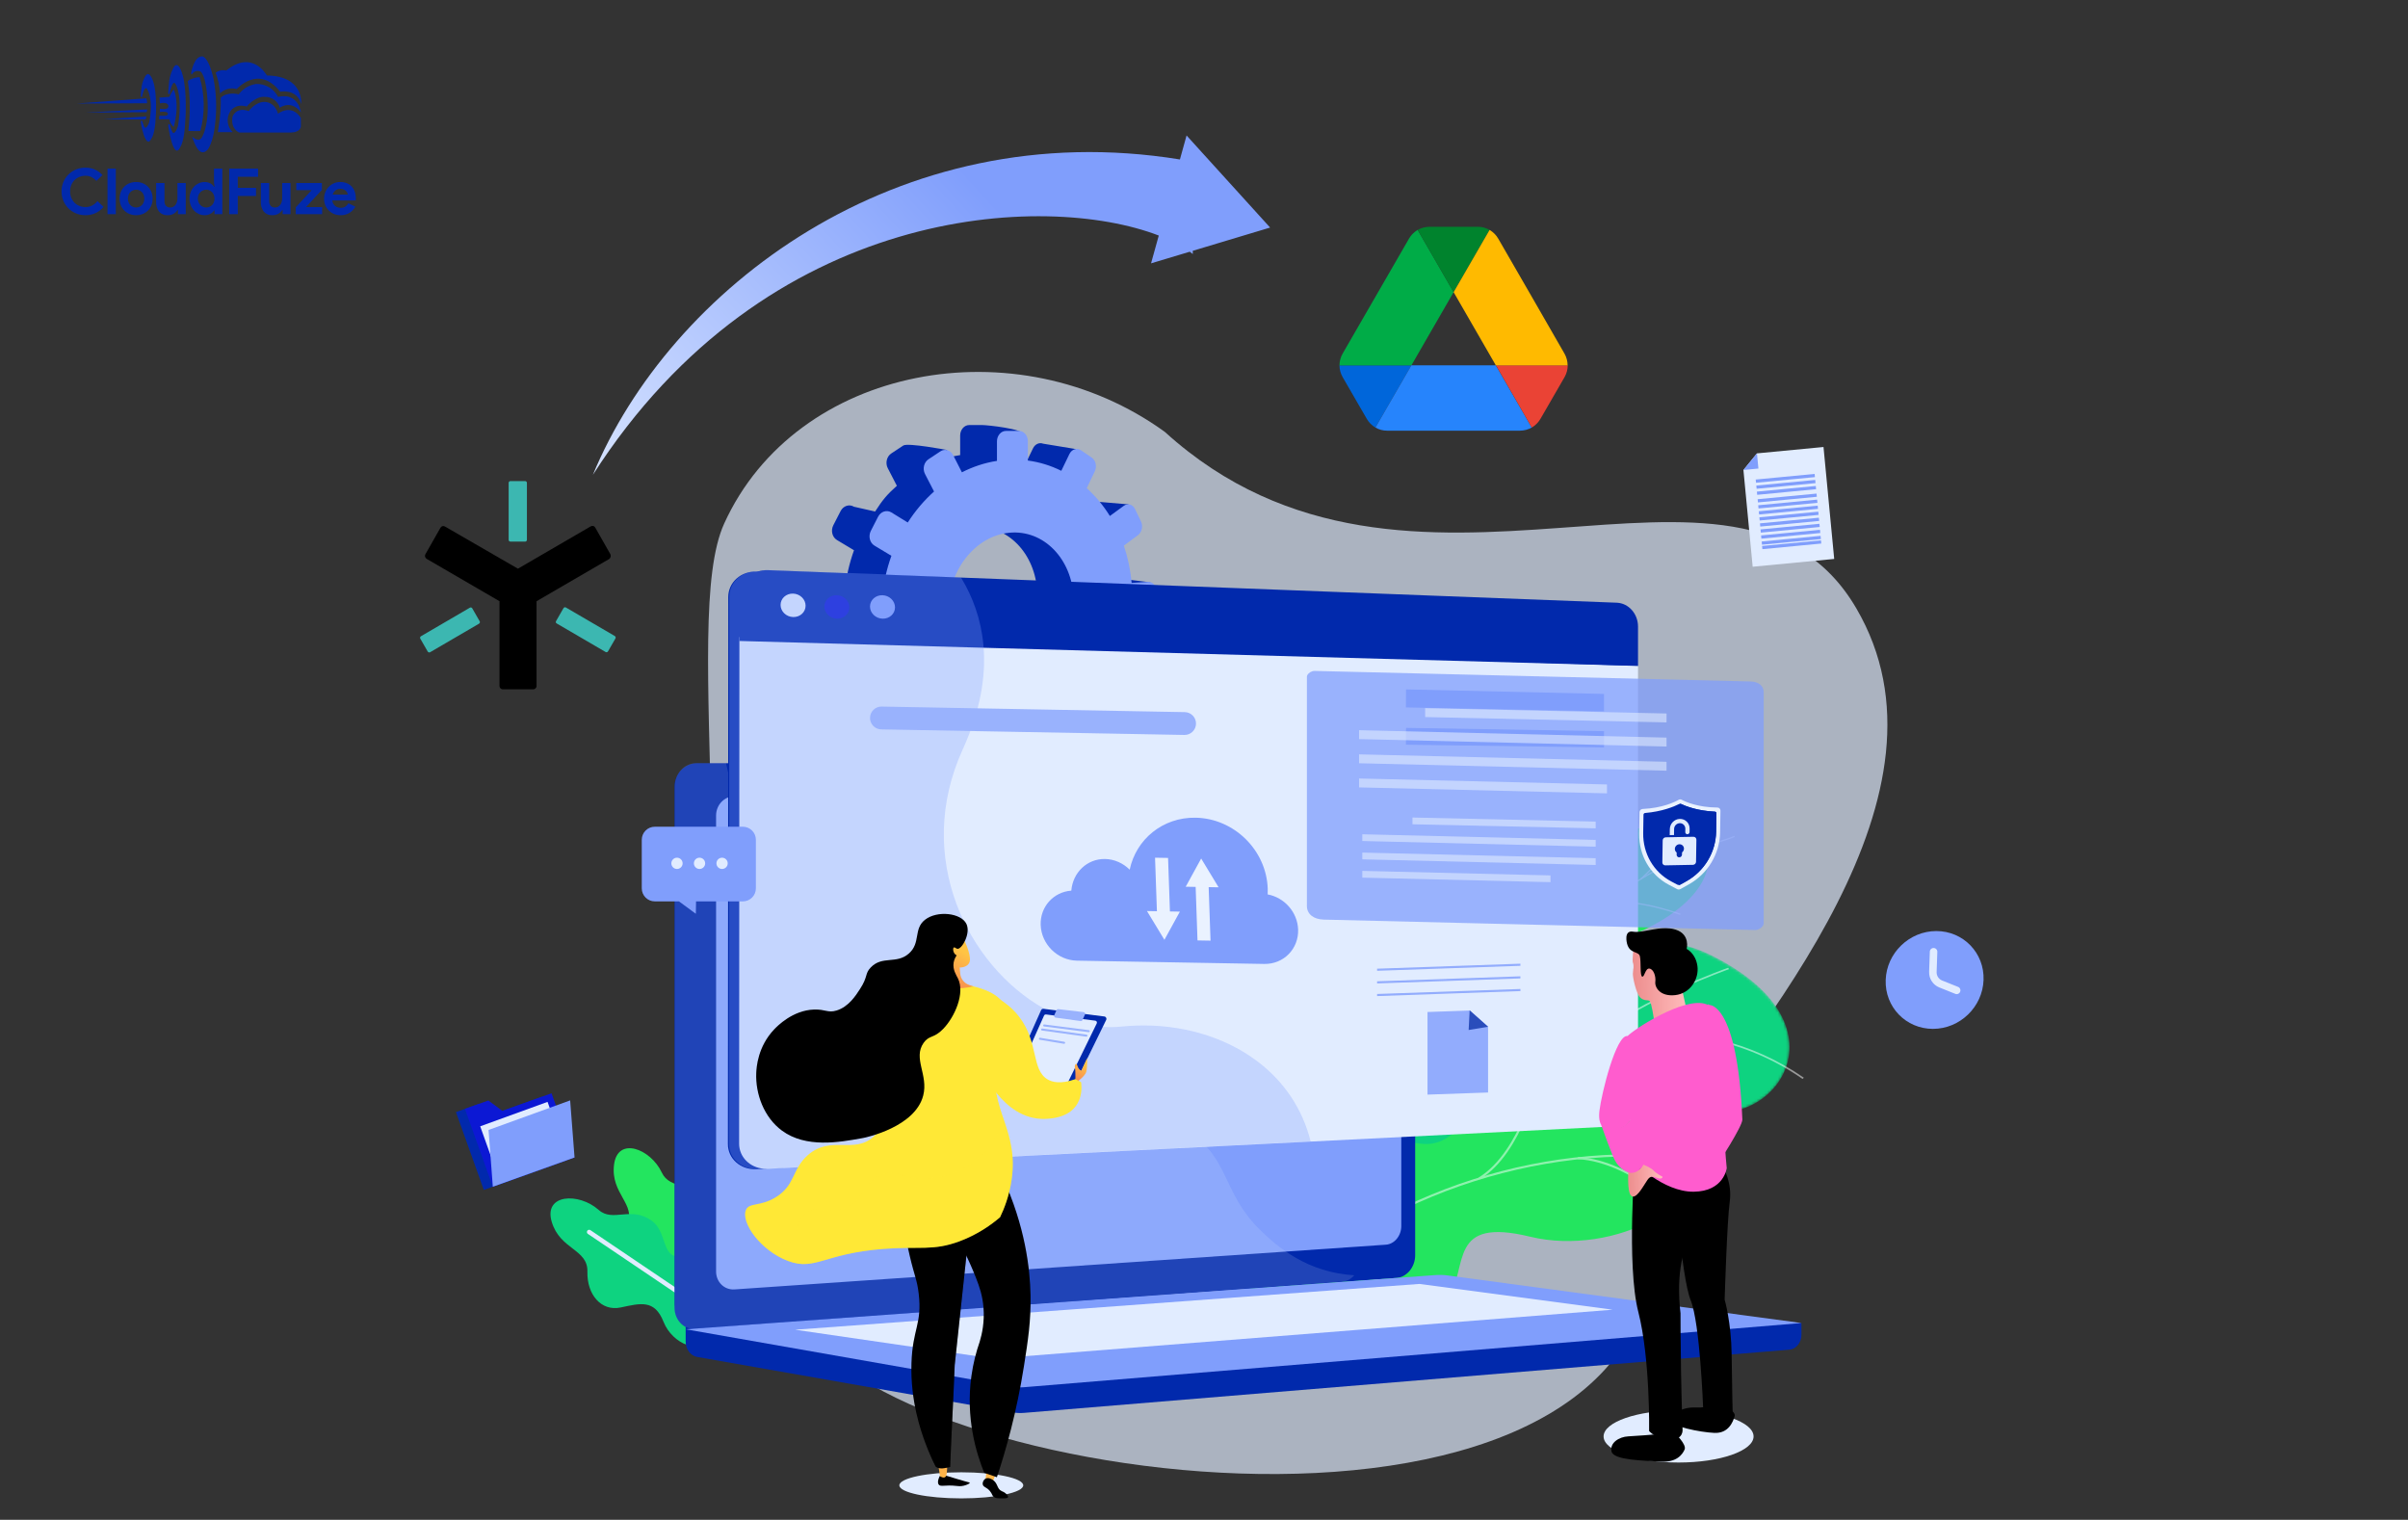 <svg width="900" height="568" viewBox="0 0 900 568" fill="none" xmlns="http://www.w3.org/2000/svg">
<rect x="0" y="0" width="900" height="568" fill="#333333" stroke="none"/>
<g clip-path="url(#clip0_5868_3456)">
<path d="M53.107 35.99C53.293 35.198 54.188 31.624 55.08 33.458C55.052 33.429 57.474 36.78 55.789 45.656C55.817 45.562 54.523 49.381 53.71 46.855C53.738 46.949 53.106 45.182 53.106 45.182C53.106 45.182 52.656 44.741 52.605 45.656C52.581 45.593 54.372 56.624 56.685 51.628C56.685 51.661 57.951 49.955 58.181 43.949C58.258 44.011 58.813 35.128 57.285 30.549C57.285 30.582 55.865 25.681 54.208 28.652C53.384 30.126 52.906 31.768 52.811 33.455C52.695 34.294 52.625 35.139 52.602 35.986C52.59 35.957 52.924 36.783 53.107 35.99Z" fill="#0129AC"/>
<path d="M63.438 34.827C63.654 33.823 64.671 29.291 65.696 31.617C65.664 31.581 68.439 35.829 66.51 47.085C66.541 46.971 65.064 51.803 64.133 48.605C64.165 48.721 63.443 46.484 63.443 46.484C63.443 46.484 62.928 45.924 62.867 47.084C62.84 47.007 64.892 60.991 67.539 54.656C67.539 54.698 68.989 52.535 69.257 44.92C69.346 44.997 69.979 33.736 68.232 27.93C68.232 27.973 66.605 21.758 64.707 25.526C63.754 27.421 63.21 29.495 63.108 31.613C62.975 32.678 62.895 33.749 62.869 34.822C62.842 34.784 63.22 35.83 63.438 34.827Z" fill="#0129AC"/>
<path d="M71.4 27.428C71.4 27.428 72.472 20.622 75.803 21.111C75.329 21.096 77.828 20.579 79.836 29.567C80.81 34.722 81.038 39.989 80.512 45.209C80.429 45.095 80.273 51.523 77.914 55.487C77.915 55.52 75.212 59.907 72.558 53.161C72.267 52.466 72.015 51.755 71.801 51.032C71.801 51.032 74.426 53.763 75.648 50.967C75.669 51.005 77.567 47.585 77.644 40.854C77.663 40.936 77.763 30.083 75.146 26.864C74.854 26.691 74.53 26.58 74.194 26.538C73.857 26.496 73.515 26.524 73.19 26.619C72.865 26.714 72.562 26.876 72.302 27.093C72.041 27.31 71.828 27.578 71.675 27.881C71.576 27.735 71.484 27.583 71.4 27.428Z" fill="#0129AC"/>
<path d="M89.405 49.528C89.405 49.528 86.204 48.413 86.873 43.767C86.912 43.443 88.234 39.804 93.005 41.522C92.889 41.522 95.49 38.05 98.81 38.088C98.837 38.088 102.615 37.858 103.896 42.5C103.826 42.567 108.763 38.472 112.447 44.064C112.457 44.081 112.456 46.576 112.447 45.95V47.311C112.447 47.311 112.259 49.478 108.794 49.527H108.588C106.702 49.495 89.405 49.528 89.405 49.528Z" fill="#0129AC"/>
<path d="M81.422 49.387C81.383 49.411 86.984 49.387 86.984 49.387C85.971 48.415 85.321 47.127 85.142 45.735C84.963 44.343 85.266 42.932 86 41.736C86.07 41.666 87.659 38.526 92.233 39.813C92.213 39.719 95.49 35.872 98.984 36.202C100.237 36.173 101.466 36.556 102.48 37.291C103.495 38.028 104.24 39.076 104.601 40.277C104.51 40.206 108.905 37.144 112.486 42.005C112.533 42.029 111.566 34.453 103.924 36.2C103.159 34.693 101.976 33.437 100.518 32.583C99.059 31.729 97.385 31.312 95.696 31.383C93.102 31.769 90.767 33.167 89.201 35.271C89.296 35.201 84.816 34.145 82.496 36.55C82.574 39.114 82.458 41.68 82.15 44.227C82.18 44.162 81.466 49.362 81.422 49.387Z" fill="#0129AC"/>
<path d="M80.598 27.179C81.526 29.654 82.081 32.252 82.244 34.889C83.043 34.096 84.038 33.528 85.128 33.245C86.218 32.962 87.364 32.973 88.448 33.278C88.556 33.278 96.599 23.966 104.72 34.266C104.811 34.301 110.861 33 112.594 38.854C112.519 38.854 113.744 28.443 99.775 28.216C99.735 28.295 94.518 18.319 84.556 26.364C83.878 26.19 83.169 26.174 82.483 26.316C81.797 26.457 81.153 26.754 80.599 27.183L80.598 27.179Z" fill="#0129AC"/>
<path d="M70.191 30.232C71.517 29.395 73.036 28.911 74.603 28.828C76.56 35.379 76.655 42.345 74.879 48.947C74.907 49.026 70.404 48.947 70.404 48.947C70.404 48.947 71.606 39.395 70.404 31.881L70.191 30.232Z" fill="#0129AC"/>
<path d="M59.593 36.483L63.322 36.199C63.719 35.202 64.266 34.271 64.942 33.438C64.966 33.438 67.341 38.456 64.942 47.44C64.496 47.096 64.123 46.667 63.845 46.178C63.567 45.688 63.389 45.148 63.322 44.589C63.322 44.521 59.434 44.589 59.434 44.589L59.597 43.227C59.597 43.227 62.976 43.635 62.748 42.502C62.728 42.478 62.948 41.458 59.773 41.849V40.625C59.773 40.625 62.922 41.315 62.93 39.695C62.93 39.671 63.082 37.941 59.773 38.607C59.749 37.896 59.689 37.187 59.593 36.483Z" fill="#0129AC"/>
<path d="M28.734 38.683L54.683 36.75C54.894 37.336 54.996 37.956 54.985 38.579C55.007 38.61 28.734 38.683 28.734 38.683Z" fill="#0129AC"/>
<path d="M31.961 42.049L54.963 40.891C54.979 41.246 54.914 41.6 54.773 41.926C54.758 41.963 31.961 42.049 31.961 42.049Z" fill="#0129AC"/>
<path d="M38.75 44.556L54.736 43.5L54.453 44.669L38.75 44.556Z" fill="#0129AC"/>
<path d="M38.708 77.316C37.904 78.301 36.889 79.093 35.737 79.633C34.536 80.176 33.23 80.448 31.912 80.429C30.702 80.439 29.503 80.205 28.386 79.74C27.333 79.303 26.375 78.665 25.567 77.862C24.764 77.054 24.126 76.098 23.689 75.046C23.225 73.936 22.991 72.744 23 71.541C22.991 70.338 23.225 69.146 23.689 68.036C24.126 66.984 24.764 66.028 25.567 65.22C26.375 64.417 27.333 63.779 28.386 63.343C29.503 62.879 30.702 62.646 31.912 62.658C33.149 62.633 34.377 62.876 35.512 63.371C36.568 63.859 37.511 64.561 38.28 65.434L36.023 67.62C35.533 67.047 34.941 66.571 34.276 66.216C33.551 65.852 32.747 65.672 31.935 65.693C31.171 65.688 30.413 65.829 29.701 66.109C29.023 66.375 28.404 66.775 27.884 67.285C27.357 67.809 26.941 68.434 26.66 69.122C26.35 69.888 26.197 70.708 26.208 71.534C26.195 72.362 26.348 73.185 26.658 73.953C26.939 74.641 27.355 75.265 27.881 75.789C28.402 76.302 29.021 76.704 29.701 76.971C30.413 77.251 31.171 77.392 31.935 77.387C32.814 77.405 33.683 77.206 34.466 76.808C35.227 76.399 35.895 75.837 36.426 75.156L38.708 77.316ZM40.181 80.048V63.034H43.292V80.048H40.181ZM50.875 68.024C51.725 68.014 52.569 68.172 53.359 68.488C54.086 68.781 54.747 69.218 55.303 69.771C55.86 70.331 56.297 70.998 56.59 71.731C56.905 72.525 57.062 73.373 57.053 74.226C57.062 75.08 56.905 75.928 56.59 76.722C56.298 77.455 55.862 78.122 55.306 78.682C54.75 79.235 54.089 79.671 53.362 79.965C52.572 80.281 51.728 80.439 50.878 80.429C50.027 80.439 49.183 80.281 48.394 79.965C47.666 79.671 47.005 79.235 46.449 78.682C45.891 78.122 45.453 77.455 45.16 76.722C44.844 75.928 44.687 75.08 44.696 74.226C44.687 73.373 44.844 72.525 45.16 71.731C45.451 70.998 45.887 70.331 46.443 69.771C46.999 69.218 47.66 68.781 48.387 68.488C49.178 68.171 50.023 68.014 50.875 68.024ZM50.875 77.553C51.27 77.553 51.661 77.477 52.027 77.328C52.396 77.18 52.732 76.96 53.013 76.679C53.307 76.38 53.538 76.025 53.691 75.634C53.864 75.186 53.948 74.709 53.94 74.23C53.948 73.75 53.864 73.273 53.691 72.826C53.538 72.435 53.307 72.079 53.013 71.78C52.732 71.498 52.397 71.275 52.027 71.126C51.661 70.977 51.27 70.9 50.875 70.9C50.475 70.897 50.08 70.974 49.71 71.125C49.346 71.276 49.016 71.499 48.738 71.779C48.444 72.078 48.213 72.434 48.061 72.824C47.888 73.272 47.803 73.749 47.811 74.229C47.803 74.708 47.888 75.185 48.061 75.633C48.213 76.024 48.444 76.379 48.738 76.678C49.016 76.957 49.346 77.177 49.71 77.326C50.08 77.478 50.475 77.555 50.875 77.553ZM66.511 78.525H66.321C65.959 79.11 65.451 79.59 64.847 79.918C64.198 80.266 63.471 80.442 62.735 80.429C62.118 80.476 61.499 80.379 60.927 80.144C60.355 79.909 59.846 79.543 59.441 79.076C58.676 78.032 58.295 76.757 58.361 75.464V68.404H61.474V75.08C61.42 75.75 61.619 76.415 62.032 76.945C62.245 77.156 62.5 77.319 62.781 77.424C63.062 77.528 63.361 77.572 63.66 77.551C64.053 77.56 64.441 77.466 64.787 77.28C65.113 77.096 65.397 76.845 65.619 76.543C65.858 76.214 66.035 75.844 66.141 75.45C66.263 75.013 66.323 74.561 66.321 74.108V68.404H69.431V80.048H66.515L66.511 78.525ZM80.175 78.644H79.984C79.66 79.174 79.201 79.61 78.654 79.906C77.969 80.275 77.198 80.455 76.42 80.429C75.685 80.431 74.959 80.273 74.292 79.965C73.62 79.657 73.015 79.222 72.51 78.682C71.981 78.112 71.566 77.447 71.287 76.722C70.98 75.926 70.826 75.079 70.836 74.226C70.826 73.374 70.98 72.527 71.287 71.731C71.566 71.006 71.982 70.34 72.511 69.771C73.016 69.233 73.621 68.798 74.292 68.491C74.959 68.183 75.685 68.025 76.419 68.028C77.197 68.001 77.968 68.181 78.653 68.55C79.199 68.845 79.659 69.278 79.984 69.806H80.175L79.984 68.143V63.034H83.097V80.048H80.175V78.644ZM77.062 77.553C77.465 77.555 77.864 77.478 78.238 77.328C78.607 77.18 78.943 76.96 79.224 76.679C79.519 76.379 79.754 76.024 79.913 75.634C80.094 75.188 80.183 74.711 80.175 74.23C80.183 73.749 80.094 73.271 79.913 72.826C79.754 72.436 79.519 72.08 79.224 71.78C78.943 71.498 78.608 71.275 78.238 71.126C77.864 70.976 77.465 70.899 77.062 70.901C76.657 70.899 76.257 70.98 75.885 71.138C75.517 71.294 75.182 71.52 74.899 71.804C74.604 72.104 74.37 72.459 74.21 72.849C74.031 73.286 73.942 73.755 73.949 74.228C73.942 74.7 74.031 75.169 74.21 75.606C74.37 75.996 74.604 76.351 74.899 76.651C75.182 76.935 75.517 77.161 75.885 77.317C76.257 77.475 76.657 77.555 77.062 77.553ZM85.664 63.034H96.452V66.076H88.874V70.21H95.694V73.252H88.874V80.048H85.666L85.664 63.034ZM105.649 78.528H105.459C105.097 79.111 104.589 79.59 103.985 79.918C103.336 80.266 102.608 80.442 101.87 80.429C101.254 80.476 100.636 80.378 100.064 80.143C99.493 79.909 98.984 79.543 98.579 79.076C97.814 78.032 97.433 76.757 97.499 75.464V68.404H100.612V75.08C100.558 75.75 100.757 76.415 101.171 76.945C101.383 77.156 101.638 77.319 101.919 77.424C102.2 77.528 102.499 77.572 102.798 77.551C103.192 77.559 103.581 77.465 103.927 77.278C104.253 77.094 104.537 76.843 104.759 76.541C104.998 76.212 105.176 75.841 105.282 75.448C105.402 75.011 105.462 74.56 105.459 74.108V68.404H108.572V80.048H105.649V78.528ZM110.544 77.482L116.485 71.066H110.734V68.404H120.306V70.975L114.366 77.391H120.401V80.048H110.54L110.544 77.482ZM132.81 77.244C132.286 78.18 131.539 78.971 130.636 79.549C129.632 80.161 128.472 80.466 127.297 80.429C126.455 80.437 125.619 80.28 124.838 79.965C124.104 79.669 123.437 79.228 122.877 78.669C122.318 78.109 121.878 77.442 121.581 76.709C121.265 75.919 121.108 75.075 121.118 74.224C121.114 73.408 121.268 72.598 121.57 71.839C121.859 71.107 122.286 70.437 122.83 69.867C123.375 69.3 124.024 68.844 124.743 68.524C125.509 68.185 126.34 68.015 127.178 68.025C128.033 68.01 128.881 68.168 129.673 68.489C130.371 68.776 130.996 69.214 131.503 69.772C132.004 70.334 132.384 70.993 132.62 71.707C132.879 72.489 133.008 73.308 133 74.131V74.416C132.985 74.503 132.977 74.59 132.977 74.678C132.96 74.764 132.952 74.852 132.953 74.939H124.184C124.233 75.368 124.366 75.783 124.576 76.16C124.765 76.49 125.015 76.78 125.313 77.015C125.599 77.242 125.926 77.411 126.275 77.514C126.622 77.617 126.983 77.669 127.345 77.669C127.971 77.693 128.589 77.523 129.115 77.182C129.574 76.866 129.953 76.447 130.22 75.958L132.81 77.244ZM129.982 72.729C129.957 72.489 129.888 72.256 129.78 72.04C129.651 71.773 129.474 71.531 129.258 71.327C129.009 71.093 128.719 70.908 128.402 70.781C128.012 70.629 127.597 70.555 127.178 70.565C126.545 70.554 125.926 70.755 125.42 71.135C124.899 71.535 124.524 72.094 124.35 72.727L129.982 72.729Z" fill="#0129AC"/>
</g>
<path d="M229.484 435.396C228.206 446.234 237.929 450.066 234.366 457.777C230.804 465.486 233.154 473.517 240.505 474.989C247.858 476.46 253.35 477.131 253.083 486.212C252.815 495.293 260.943 503.389 267.459 498.935C269.082 497.827 270.835 496.625 272.554 495.444C273.023 495.121 273.492 494.799 273.951 494.482C274.06 494.409 274.167 494.337 274.272 494.264C281.185 489.513 283.55 480.29 279.547 472.918C277.926 469.934 275.462 467.587 271.716 467.135C259.988 465.714 268.247 456.857 263.953 449.757C259.008 441.578 250.391 444.715 247.369 438.258C243.165 429.278 230.765 424.559 229.484 435.396Z" fill="#23E55F"/>
<path d="M206.21 456.644C209.323 467.104 219.768 466.777 219.547 475.27C219.324 483.76 224.659 490.205 231.992 488.65C239.327 487.093 244.637 485.536 247.984 493.982C251.329 502.43 261.997 506.651 266.22 499.983C267.271 498.324 268.407 496.526 269.518 494.761C269.822 494.279 270.125 493.798 270.423 493.326C270.492 493.216 270.561 493.107 270.63 492.998C275.1 485.9 273.624 476.493 267.032 471.306C264.364 469.206 261.172 468.025 257.552 469.092C246.218 472.426 250.301 461.025 243.549 456.201C235.771 450.645 229.099 456.934 223.769 452.2C216.356 445.614 203.101 446.185 206.21 456.644Z" fill="#0ED380"/>
<path d="M219.732 461.16L269.517 494.755C269.82 494.272 270.123 493.792 270.421 493.319L220.682 459.755C220.293 459.493 219.767 459.595 219.505 459.982C219.243 460.37 219.345 460.898 219.732 461.16Z" fill="#E1ECFF"/>
<path d="M359.286 559.999C372.073 559.999 382.439 557.816 382.439 555.124C382.439 552.432 372.073 550.25 359.286 550.25C346.499 550.25 336.133 552.432 336.133 555.124C336.133 557.816 346.499 559.999 359.286 559.999Z" fill="#E1ECFF"/>
<path d="M627.375 546.599C642.854 546.599 655.403 542.234 655.403 536.85C655.403 531.466 642.854 527.102 627.375 527.102C611.896 527.102 599.348 531.466 599.348 536.85C599.348 542.234 611.896 546.599 627.375 546.599Z" fill="#E1ECFF"/>
<path opacity="0.69" d="M435.36 161.416C380.002 121.309 297.663 136.435 270.679 195.642C262.262 214.109 264.748 254.766 265.888 309.062C266.223 325.021 266.778 348.281 270.679 377.142C278.781 437.095 284.298 477.909 305.174 501.675C357.482 561.224 646.872 592.9 616.407 439.967C660.424 381.485 734.035 296.079 693.788 227.324C649.476 151.627 527.451 244.994 435.36 161.416Z" fill="#E1ECFF"/>
<path d="M410.769 256.254L413.009 251.318C413.848 249.468 413.35 247.248 411.894 246.353L406.093 242.789C407.664 238.337 408.763 233.629 409.317 228.759L415.793 228.305C417.461 228.188 418.81 226.443 418.81 224.408V218.995C418.81 216.96 417.461 215.387 415.793 215.482L409.488 215.843C409.053 210.933 408.051 206.253 406.562 201.885L411.894 197.931C412.064 197.804 412.219 197.658 412.363 197.502L413.045 199.275L421.803 188.506L410.369 187.53C409.867 186.881 409.193 186.491 408.479 186.405C407.842 186.33 407.174 186.496 406.574 186.932L401.308 190.759C398.856 186.825 395.93 183.316 392.616 180.342L393.013 179.513L401.062 181.158L402.084 167.832L389.859 165.814C388.454 165.273 386.864 165.959 386.091 167.554L383.052 173.82C379.148 171.879 382.383 169.835 377.946 169.244L382.588 162.409C382.588 160.279 368.993 158.859 367.157 158.859H362.241C360.38 158.859 358.867 160.61 358.867 162.769V170.087C354.275 170.789 349.848 172.25 345.685 174.366L354.083 168.197C354.083 168.197 339.293 165.396 337.61 166.507L333.11 169.481C331.407 170.605 330.824 173.067 331.808 174.972L335.212 181.559C331.486 184.877 329.9 186.791 327.08 191.171L319.173 189.386C317.426 188.314 315.184 189.041 314.169 191.019L311.46 196.297C310.438 198.288 311.045 200.765 312.813 201.825L319.187 205.647C317.42 210.557 316.226 215.782 315.707 221.206L308.058 221.643C305.999 221.76 304.324 223.698 304.324 225.969V232.01C304.324 234.069 305.702 235.674 307.495 235.848L316.186 237.241C316.906 241.761 318.113 246.049 319.742 250.038L312.813 255.073C311.045 256.357 310.438 258.913 311.46 260.773L314.169 265.706C315.184 267.555 331.295 268.679 331.295 268.679L326.18 261.504C328.979 265.263 332.235 268.52 335.845 271.18L331.808 279.508C330.824 281.538 331.407 283.925 333.11 284.833L337.611 287.234C337.895 287.386 338.192 287.481 338.496 287.533L338.478 287.617L352.518 289.348L353.891 278.75C355.524 279.001 357.184 279.154 358.867 279.201V288.266C358.867 289.878 359.71 291.153 360.912 291.599L360.851 291.863L374.761 293.6L375.039 276.413C377.584 275.445 380.039 274.246 382.382 272.84L386.09 280.015C386.551 280.907 387.301 281.436 388.13 281.567L401.573 283.39L396.97 270.719L395.111 271.29L392.048 265.282C395.268 262.083 398.136 258.431 400.575 254.433L406.574 258.03C408.047 258.913 409.923 258.114 410.769 256.254ZM364.704 251.611C351.543 252.783 340.627 241.234 340.627 225.79C340.627 210.346 351.543 197.425 364.704 196.944C377.542 196.475 387.718 208.069 387.718 222.831C387.718 237.593 377.542 250.466 364.704 251.611ZM420.916 221.954L430.022 217.644L420.916 216.539V221.954ZM409.737 258.747L420.156 260.152L421.676 256.6L413.045 251.354L409.737 258.747Z" fill="#0129AC"/>
<path d="M429.221 217.487L422.951 217.849C422.519 212.954 421.523 208.287 420.041 203.933L425.343 199.987C426.792 198.908 427.287 196.631 426.452 194.893L424.225 190.258C423.384 188.51 421.518 187.953 420.053 189.022L414.817 192.84C412.38 188.918 409.471 185.421 406.175 182.456L409.189 176.145C410.053 174.334 409.54 172.042 408.039 171.02L404.029 168.285C402.513 167.251 400.568 167.886 399.687 169.707L396.666 175.957C392.784 174.024 388.588 172.705 384.163 172.118V164.901C384.163 162.771 382.687 161.047 380.861 161.047L375.974 161.049C374.124 161.051 372.619 162.797 372.619 164.949V172.247C368.054 172.948 363.653 174.407 359.514 176.519L356.248 170.099C355.289 168.212 353.158 167.577 351.485 168.686L347.01 171.653C345.318 172.776 344.736 175.23 345.715 177.129L349.1 183.695C345.396 187.005 342.084 190.907 339.278 195.278L333.154 191.508C331.417 190.438 329.188 191.165 328.18 193.137L325.485 198.4C324.47 200.386 325.073 202.858 326.829 203.913L333.168 207.721C331.411 212.617 330.224 217.828 329.708 223.236L322.102 223.675C320.056 223.793 318.391 225.726 318.391 227.99V234.013C318.391 236.279 320.056 237.997 322.102 237.852L329.909 237.3C330.568 242.515 331.869 247.443 333.719 251.983L326.829 257.007C325.073 258.287 324.47 260.836 325.485 262.691L328.18 267.608C329.188 269.451 331.417 269.891 333.154 268.599L340.12 263.414C342.902 267.16 346.139 270.406 349.73 273.058L345.715 281.364C344.736 283.388 345.318 285.768 347.01 286.672L351.485 289.064C353.157 289.959 355.289 289.049 356.248 287.04L360.228 278.702C364.158 280.123 368.316 280.931 372.619 281.046V290.085C372.619 292.238 374.124 293.791 375.974 293.553L380.861 292.928C382.687 292.694 384.163 290.78 384.163 288.651V279.711C388.336 278.627 392.305 276.92 396 274.695L399.687 281.849C400.568 283.557 402.513 283.942 404.029 282.713L408.039 279.463C409.54 278.248 410.053 275.889 409.189 274.19L405.61 267.155C408.813 263.964 411.664 260.321 414.089 256.334L420.055 259.917C421.518 260.797 423.384 260.001 424.225 258.145L426.452 253.223C427.287 251.378 426.792 249.164 425.343 248.272L419.576 244.721C421.138 240.28 422.231 235.586 422.782 230.729L429.221 230.273C430.879 230.156 432.221 228.416 432.221 226.386V220.989C432.221 218.959 430.879 217.391 429.221 217.487ZM378.423 253.533C365.337 254.707 354.484 243.197 354.484 227.796C354.484 212.396 365.337 199.509 378.423 199.024C391.186 198.55 401.304 210.107 401.304 224.826C401.304 239.547 391.186 252.387 378.423 253.533Z" fill="#809EFC"/>
<path d="M543.791 420.715C544.485 428.18 539.382 433.591 535.136 436.945C534.487 436.719 534.047 436.765 533.337 436.693C526.921 436.035 524.41 434.322 518.252 432.628C516.927 432.262 513.429 429.939 512.065 428.889L509.555 426.889C509.555 426.889 510.009 409.493 519.512 408.013C529.015 406.533 531.466 389.928 533.798 381.226C540.129 357.613 564.209 368.502 574.77 338.809C577.578 330.913 580.294 314.913 589.186 310.983C599.314 306.505 602.361 315.501 609.365 311.236C620.313 304.571 633.88 305.598 637.838 317.856C641.743 329.954 626.179 345.76 598.79 353.189C579.745 360.744 578.168 364.469 576.027 374.141C574.527 380.915 574.723 400.019 563.52 403.646C552.316 407.274 542.995 412.181 543.791 420.715Z" fill="#23E55F"/>
<g opacity="0.5">
<path d="M521.29 433.979L520.871 433.77C522.123 431.273 523.415 428.771 524.715 426.332C534.332 408.279 545.284 391.777 557.271 377.284C567.43 365.005 578.469 353.992 590.083 344.552C599.425 336.961 609.186 330.342 619.098 324.878C626.067 321.037 633.036 317.803 639.813 315.265C640.996 314.822 642.227 314.436 643.419 314.062C645.008 313.565 646.651 313.049 648.183 312.398L648.367 312.829C646.813 313.49 645.159 314.008 643.559 314.51C642.374 314.882 641.148 315.266 639.978 315.704C633.221 318.234 626.273 321.459 619.324 325.289C609.437 330.739 599.698 337.343 590.379 344.916C578.788 354.336 567.771 365.328 557.633 377.583C545.666 392.051 534.73 408.528 525.129 426.553C523.831 428.988 522.539 431.486 521.29 433.979Z" fill="#FCFDFE"/>
<path d="M576.723 356.975L576.391 356.645C590.53 342.336 594.702 308.118 594.743 307.773L595.208 307.828C595.168 308.174 590.976 342.552 576.723 356.975Z" fill="#FCFDFE"/>
<path d="M540.678 400.47L540.309 400.183C548.78 389.334 575.185 388.004 575.45 387.992L575.472 388.46C575.209 388.472 549.017 389.792 540.678 400.47Z" fill="#FCFDFE"/>
<path d="M536.407 407.041L535.992 406.823C540.183 398.874 541.651 385.796 540.126 369.999C540.049 369.204 540.049 369.204 540.089 369.125L540.507 369.338L540.299 369.232L540.53 369.253C540.53 369.307 540.558 369.606 540.592 369.954C542.127 385.843 540.64 399.013 536.407 407.041Z" fill="#FCFDFE"/>
<path d="M523.636 429.445L523.301 429.116C530.228 422.05 544.838 423.471 544.984 423.486L544.937 423.952C544.792 423.937 530.405 422.54 523.636 429.445Z" fill="#FCFDFE"/>
<path d="M520.61 433.768C521.547 425.843 520.238 417.39 516.609 407.926L517.048 407.758C520.704 417.294 522.021 425.821 521.075 433.823L520.61 433.768Z" fill="#FCFDFE"/>
<path d="M613.541 328.593L613.227 328.246C621.531 320.728 628.512 310.906 630.807 307.678C631.363 306.897 631.559 306.623 631.644 306.539L631.972 306.873C631.909 306.938 631.591 307.385 631.19 307.95C628.888 311.188 621.883 321.041 613.541 328.593Z" fill="#FCFDFE"/>
<path d="M598.229 338.815L598.031 338.391C607.55 333.948 627.269 341.19 628.104 341.501L627.94 341.94C627.738 341.864 607.569 334.455 598.229 338.815Z" fill="#FCFDFE"/>
</g>
<mask id="mask0_5868_3456" style="mask-type:luminance" maskUnits="userSpaceOnUse" x="463" y="352" width="206" height="132">
<path d="M463.543 456.77L485.106 483.809C485.106 483.809 503.035 477.837 507.54 463.405C516.731 433.958 541.88 444.063 553.046 446.719C569.885 450.726 586.473 446.912 579.2 427.075C571.926 407.239 608.77 403.62 635.034 414.01C660.736 424.176 693.639 384.357 640.032 357.243C608.018 341.052 584.165 366.609 569.05 376.652C553.936 386.694 536.004 366.606 524.475 387.569C514.626 405.476 513.183 425.729 495.938 424.904C478.692 424.079 466.588 432.224 463.543 456.77Z" fill="white"/>
</mask>
<g mask="url(#mask0_5868_3456)">
<path d="M463.543 456.77L485.106 483.809C485.106 483.809 503.035 477.837 507.54 463.405C516.731 433.958 541.878 444.063 553.046 446.719C569.885 450.726 584.407 446.828 581.178 428.437C577.523 407.628 608.77 403.62 635.034 414.01C660.736 424.176 693.639 384.357 640.032 357.243C608.018 341.052 584.165 366.609 569.05 376.652C553.936 386.694 536.002 366.606 524.473 387.569C514.626 405.476 513.183 425.729 495.938 424.904C478.692 424.079 466.588 432.224 463.543 456.77Z" fill="#0ED380"/>
</g>
<g opacity="0.5">
<path d="M470.359 455.455L470.91 455.845C471.206 455.568 501.057 427.837 540.824 407.617C577.461 388.988 630.255 373.106 673.716 403.234L674.19 402.781C654.842 389.369 632.072 383.803 606.508 386.235C586.087 388.179 563.853 395.205 540.426 407.119C500.569 427.388 470.657 455.176 470.359 455.455Z" fill="white"/>
<path d="M595.879 387.624L596.401 388.04C613.383 373.88 645.891 362.334 646.217 362.218L645.927 361.672C645.6 361.788 612.96 373.381 595.879 387.624Z" fill="white"/>
<path d="M612.965 386.389C640.261 394.264 648.833 412.621 648.917 412.805L649.602 412.6C649.518 412.413 640.839 393.8 613.209 385.828L612.965 386.389Z" fill="white"/>
<path d="M515.709 421.985C547.712 409.7 583.501 435.231 583.824 435.503L584.381 435.119C584.096 434.826 547.685 409.053 515.398 421.446L515.709 421.985Z" fill="white"/>
<path d="M526.969 414.435L527.531 414.814C541.945 400.661 538.887 377.668 538.854 377.438L538.129 377.505C538.161 377.734 541.181 400.48 526.969 414.435Z" fill="white"/>
<path d="M475.722 451.568C486.854 445.435 507.074 452.228 507.277 452.298L507.56 451.75C506.717 451.461 486.773 444.761 475.312 451.076L475.722 451.568Z" fill="white"/>
<path d="M482.684 444.92L483.23 445.316C490.303 438.857 489.554 422.846 489.308 417.586C489.274 416.842 489.243 416.2 489.266 416.084L488.546 415.984C488.512 416.146 488.53 416.573 488.579 417.608C488.822 422.81 489.563 438.64 482.684 444.92Z" fill="white"/>
</g>
<path d="M492.2 491.14C492.046 491.108 491.891 491.077 491.737 491.044C482.583 489.134 472.916 485.431 463.047 479.055C461.211 477.677 459.375 476.299 457.539 474.921C459.085 469.354 461.553 464.337 468.49 466.605C479.264 470.128 490.369 454.586 491.775 447.338C493.517 438.367 497.997 417.561 514.738 422.744C528.675 427.059 536.787 432.693 547.798 418.533C558.81 404.374 573.211 400.767 585.947 410.902C599.352 421.569 623.839 410.866 631.005 425.101C643.491 449.907 602.829 469.731 571.93 462.207C541.032 454.684 548.921 473.173 541.222 485.671C530.713 502.734 510.925 483.799 500.572 486.184C497.066 486.991 494.332 488.867 492.2 491.14Z" fill="#23E55F"/>
<g opacity="0.5">
<path d="M475.609 485.757L475.051 485.172C517.741 444.441 579.992 424.627 637.509 433.464L637.386 434.261C580.112 425.462 518.122 445.193 475.609 485.757Z" fill="#FCFDFE"/>
<path d="M500.783 465.532L500.121 465.071C513.407 446.064 507.492 419.876 507.431 419.614L508.217 419.43C508.28 419.695 514.279 446.228 500.783 465.532Z" fill="#FCFDFE"/>
<path d="M483.668 478.472L483.305 477.751C504.308 467.189 540.996 489.263 541.364 489.487L540.944 490.176C540.581 489.955 504.272 468.11 483.668 478.472Z" fill="#FCFDFE"/>
<path d="M553.06 440.794L552.637 440.107C568.522 430.336 574.454 402.36 574.512 402.078L575.302 402.241C575.244 402.525 569.239 430.843 553.06 440.794Z" fill="#FCFDFE"/>
<path d="M589.762 433.22L589.809 432.414C611.024 433.667 630.483 454.77 630.678 454.985L630.081 455.528C629.89 455.316 610.646 434.453 589.762 433.22Z" fill="#FCFDFE"/>
</g>
<path d="M673.301 494.461L256.27 490.906V501.424C256.27 504.279 258.089 506.706 260.553 507.139L378.477 527.85C379.875 528.096 381.295 528.162 382.707 528.045L668.769 504.43C671.323 504.219 673.301 501.785 673.301 498.851V494.461Z" fill="#0129AC"/>
<path d="M521.958 477.604L260.578 496.845C255.901 497.189 252.098 493.531 252.098 488.672V294.03C252.098 289.173 255.901 285.234 260.578 285.234H521.958C525.811 285.234 528.926 288.794 528.926 293.186V469.138C528.927 473.53 525.811 477.32 521.958 477.604Z" fill="#0129AC"/>
<path d="M517.988 465.188L274.54 481.901C270.733 482.163 267.641 479.159 267.641 475.194V304.784C267.641 300.818 270.733 297.59 274.54 297.573L517.988 296.523C521.166 296.51 523.737 299.427 523.737 303.039V458.252C523.737 461.865 521.166 464.97 517.988 465.188Z" fill="#809EFC"/>
<path d="M404.668 290.562C404.668 292.371 403.323 293.841 401.662 293.846C399.999 293.851 398.648 292.386 398.648 290.573C398.648 288.761 399.999 287.29 401.662 287.289C403.323 287.288 404.668 288.754 404.668 290.562Z" fill="white"/>
<path opacity="0.14" d="M259.444 496.601L500.668 479.038L501.894 478.941C503.533 478.811 505.022 477.94 506.159 476.619C488.823 475.598 477.744 466.355 470.797 459.515C456.847 445.78 459.268 432.234 444.224 423.203C425.463 411.939 410.709 426.212 396.473 412.13C387.841 403.591 392.078 397.226 381.457 384.467C369.694 370.335 362.035 375.085 350.213 362.367C335.264 346.285 342.74 333.774 329.865 322.228C314.244 308.221 297.398 321.185 282.528 307.752C276.114 301.958 273.207 294.184 271.37 285.227H260.057C255.724 285.227 252.201 289.152 252.201 293.994V487.513C251.259 491.751 254.885 496.93 259.444 496.601Z" fill="#E1ECFF"/>
<path d="M536.548 476.541L256.27 496.795L378.477 518.258C379.875 518.504 381.295 518.568 382.707 518.453L673.301 494.464L541.005 476.678C539.526 476.48 538.034 476.433 536.548 476.541Z" fill="#809EFC"/>
<path d="M297.168 496.964L530.507 479.852L602.724 489.481L371.396 507.774L297.168 496.964Z" fill="#E1ECFF"/>
<path d="M607.978 234.672V412.071C607.978 416.828 604.482 417.198 600.016 417.421L488.81 424.271L285.426 436.795L282.698 436.964C276.828 437.26 272.05 433.053 272.055 427.571L272.192 238.581L272.188 223.128C272.192 217.65 276.939 213.391 282.809 213.618L283.19 213.634L359.147 216.538L600.022 225.755C604.488 225.925 607.978 229.919 607.978 234.672Z" fill="#0129AC"/>
<path d="M612.217 248.875V411.88C612.217 416.648 608.726 420.69 604.255 420.912L489.409 426.671L286.912 436.821C286.398 436.847 285.905 436.836 285.412 436.795C280.258 436.366 276.241 432.419 276.246 427.407L276.352 239.55V238.094L367.103 241.001L607.84 248.731L612.217 248.875Z" fill="#E1ECFF"/>
<path d="M612.218 234.183V248.88L607.863 248.758L367.129 242.077L276.352 239.555V238.099L276.413 222.619C276.413 218.423 279.227 214.943 283.168 213.639C284.382 213.237 285.712 213.041 287.095 213.095L358.718 215.838L604.258 225.252C608.723 225.422 612.218 229.421 612.218 234.183Z" fill="#0129AC"/>
<path d="M301.095 226.384C301.094 228.8 299.005 230.693 296.424 230.612C293.838 230.531 291.74 228.498 291.742 226.073C291.743 223.648 293.845 221.756 296.43 221.847C299.011 221.937 301.097 223.968 301.095 226.384Z" fill="#E1ECFF"/>
<path d="M317.459 226.993C317.457 229.41 315.368 231.302 312.787 231.222C310.203 231.14 308.104 229.107 308.105 226.682C308.107 224.257 310.209 222.365 312.795 222.456C315.374 222.546 317.461 224.578 317.459 226.993Z" fill="#0C18D4"/>
<path d="M334.518 226.993C334.515 229.41 332.427 231.302 329.846 231.222C327.261 231.14 325.163 229.107 325.164 226.682C325.165 224.257 327.267 222.365 329.853 222.456C332.433 222.546 334.519 224.578 334.518 226.993Z" fill="#809EFC"/>
<path d="M599.502 265.862L525.461 264.393L525.506 257.656L599.502 259.342V265.862Z" fill="#809EFC"/>
<path d="M599.505 279.348L525.461 278.328L525.506 272.039L599.505 273.261V279.348Z" fill="#809EFC"/>
<path opacity="0.3" d="M489.861 426.59L287.335 436.74C286.821 436.767 286.313 436.756 285.82 436.714L283.091 436.883C277.222 437.18 272.443 432.974 272.449 427.491L272.587 238.5L272.581 223.047C272.587 217.57 277.333 213.311 283.203 213.538L283.585 213.554C284.797 213.152 286.117 212.956 287.499 213.008L359.117 215.753C359.265 215.985 359.403 216.219 359.54 216.457C363.356 222.857 366.608 231.009 367.54 240.921C367.572 241.276 367.604 241.632 367.624 241.991C368.441 252.677 366.554 265.354 359.842 280.033C341.291 320.639 361.925 360.874 389.901 376.772C390.765 377.265 391.634 377.731 392.513 378.17C401.106 382.52 410.281 384.575 419.155 383.67C435.296 382.022 451.539 385.248 464.549 393.025C466.213 394.021 467.822 395.086 469.375 396.23C478.578 403.005 485.671 412.371 489.204 424.19C489.443 424.98 489.66 425.779 489.861 426.59Z" fill="#809EFC"/>
<path d="M351.246 551.637C350.295 553.575 350.562 554.408 350.798 554.775C351.492 555.85 353.162 554.835 357.52 555.35C358.032 555.411 359.008 555.543 360.225 555.257C361.268 555.01 362.498 554.456 362.446 554.177C362.426 554.075 362.241 554.034 362.17 554.018C360.96 553.761 353.389 551.438 353.389 551.438L351.246 551.637Z" fill="black"/>
<path d="M350.664 547.373L351.34 551.705C351.34 551.705 353.201 553.022 353.69 551.424C354.042 550.276 354.032 547.18 354.032 547.18L350.664 547.373Z" fill="url(#paint0_linear_5868_3456)"/>
<path d="M372.638 549.521L370.812 554.511L368.156 554.087L368.772 549.469L372.638 549.521Z" fill="url(#paint1_linear_5868_3456)"/>
<path d="M369.982 557.251C368.698 555.726 367.55 555.865 367.318 554.816C367.137 553.993 367.641 552.983 368.402 552.599C369.472 552.061 370.766 552.903 371.058 553.093C373.047 554.384 372.505 556.405 374.379 557.281C374.757 557.458 375.355 557.645 375.985 558.235C376.252 558.486 376.915 559.108 376.76 559.535C376.58 560.03 375.399 560.013 374.275 559.996C372.926 559.977 372.252 559.968 371.604 559.562C370.706 559.002 370.974 558.428 369.982 557.251Z" fill="black"/>
<path d="M336.453 443.727C336.945 453.804 338.388 462.409 340.03 469.422C341.795 476.967 342.757 478.256 343.37 483.487C344.702 494.868 341.062 496.579 340.663 509.484C340.223 523.734 344.251 534.966 345.831 539.249C347.213 542.994 348.64 546.011 349.709 548.104C351.038 549.215 353.025 548.736 355.119 548.262C355.618 535.335 356.323 523.165 356.822 510.238C358.904 490.761 360.987 471.287 363.069 451.812C354.198 449.116 345.326 446.422 336.453 443.727Z" fill="black"/>
<path opacity="0.3" d="M355.119 548.262C355.618 535.335 356.323 523.164 356.822 510.237C358.904 490.761 360.987 471.287 363.071 451.812C354.198 449.116 345.326 446.422 336.453 443.727C336.486 444.394 336.534 445.038 336.574 445.692C349.165 456.161 351.767 464.613 351.771 470.416C351.774 477.453 348.003 481.024 348.973 491.206C349.667 498.489 351.886 499.727 352.027 506.307C352.208 514.781 348.673 519.624 347.006 524.559C345.396 529.328 344.931 536.045 348.443 545.509C348.897 546.484 349.327 547.356 349.71 548.104C351.038 549.215 353.025 548.736 355.119 548.262Z" fill="black"/>
<path d="M352.266 453.11C358.978 463.908 362.76 472.439 364.827 477.713C366.088 480.93 367.241 484.285 367.587 488.71C368.011 494.13 367.028 498.613 366.154 501.488C364.871 505.175 363.731 509.468 363.062 514.305C360.894 529.988 364.835 542.99 367.86 550.451C369.438 550.997 371.017 551.544 372.595 552.09C375.928 542.092 379.971 527.924 382.718 510.501C384.218 500.985 385.36 493.522 385.17 484.078C384.97 474.116 383.215 458.391 374.661 439.742C367.196 444.197 359.731 448.654 352.266 453.11Z" fill="black"/>
<path d="M354.028 366.812C364.023 368.309 371.642 369.926 375.138 375.068C378.831 380.501 373.237 384.768 371.95 396.887C369.981 415.441 380.768 422.125 378.106 440.822C377.209 447.121 375.179 452.022 373.772 454.938C370.611 457.632 365.573 461.323 358.687 463.9C348.665 467.648 343.641 465.702 330.072 466.769C307.881 468.516 304.691 475.031 294.567 471.284C284.336 467.496 276.762 456.832 278.814 452.16C280.043 449.363 284.145 451.006 289.903 447.48C297.323 442.937 295.932 436.983 301.918 431.722C310.518 424.164 319.1 431.425 326.453 424.857C333.89 418.211 334.455 402.428 331.035 393.113C328.8 387.029 328.617 380.363 326.922 374.107C326.781 373.588 326.66 372.757 326.965 371.804C328.13 368.163 334.73 367.327 339.718 366.742C347.329 365.85 353.207 366.688 354.028 366.812Z" fill="#FFE836"/>
<path opacity="0.3" d="M295.587 464.226C298.619 462.11 296.829 456.334 301.318 453.151C305.486 450.197 308.865 453.871 315.057 451.827C322.997 449.204 322.414 441.517 330.022 438.896C335.493 437.012 337.23 440.493 345.179 440.474C353.114 440.456 363.443 436.96 369.847 428.41C372.568 424.778 374.05 420.932 374.825 417.391C377.092 424.196 379.538 430.771 378.11 440.806C377.213 447.106 375.183 452.007 373.775 454.923C370.614 457.617 365.577 461.307 358.69 463.883C348.669 467.632 343.645 465.686 330.076 466.753C307.884 468.499 304.695 475.015 294.571 471.268C288.032 468.848 282.592 463.62 280.043 458.942C288.963 465.141 293.386 465.762 295.587 464.226Z" fill="#FFE836"/>
<path d="M359.415 349.453C359.415 349.453 362.269 354.546 362.52 358.156C362.771 361.767 358.686 361.591 358.686 361.591L358.887 363.868C359.06 365.811 360.36 367.472 362.205 368.106L363.828 368.664C363.828 368.664 353.37 371.138 347.547 367.208L349.197 367.01C351.533 366.731 353.349 364.844 353.536 362.499L353.615 361.521C353.615 361.521 351.551 350.294 359.415 349.453Z" fill="url(#paint2_linear_5868_3456)"/>
<path d="M376.121 406.546L389.112 377.551C389.273 377.192 389.649 376.982 390.037 377.03L412.754 379.895C413.36 379.972 413.712 380.622 413.444 381.171L398.126 412.501C397.941 412.879 397.518 413.076 397.111 412.975L376.886 407.974L376.121 406.546Z" fill="#0129AC"/>
<path d="M379.695 403.038L390.214 379.56C390.343 379.27 390.648 379.098 390.962 379.139L409.356 381.458C409.847 381.52 410.132 382.046 409.914 382.491L397.512 407.858C397.362 408.164 397.02 408.324 396.69 408.242L380.314 404.193L379.695 403.038Z" fill="#E1ECFF"/>
<path d="M394.029 379.418L394.862 377.537C394.978 377.275 395.251 377.12 395.535 377.153L404.988 378.264C405.426 378.317 405.688 378.78 405.506 379.182L404.575 381.231C404.455 381.493 404.177 381.647 403.892 381.608L394.537 380.328C394.107 380.27 393.853 379.815 394.029 379.418Z" fill="#99B2FD"/>
<path d="M406.922 385.765C406.908 385.765 406.894 385.762 406.88 385.761L390.219 383.624C390.013 383.597 389.867 383.408 389.894 383.203C389.921 382.996 390.116 382.852 390.315 382.878L406.975 385.015C407.182 385.042 407.327 385.231 407.301 385.436C407.276 385.628 407.111 385.767 406.922 385.765Z" fill="#99B2FD"/>
<path d="M406.066 387.443C406.05 387.443 406.035 387.442 406.019 387.439L389.442 385.14C389.236 385.112 389.093 384.922 389.121 384.716C389.149 384.51 389.338 384.367 389.546 384.394L406.121 386.693C406.328 386.721 406.472 386.911 406.443 387.119C406.417 387.309 406.253 387.445 406.066 387.443Z" fill="#99B2FD"/>
<path d="M397.719 390.102C397.701 390.102 397.681 390.101 397.662 390.097L388.624 388.592C388.418 388.558 388.279 388.363 388.314 388.158C388.347 387.954 388.544 387.815 388.747 387.849L397.786 389.355C397.991 389.389 398.13 389.583 398.096 389.789C398.065 389.974 397.902 390.105 397.719 390.102Z" fill="#99B2FD"/>
<path d="M401.873 404.837C401.873 404.837 405.575 402.32 406.006 400.544C406.438 398.77 406.329 395.43 406.329 395.43L404.172 400.135C404.172 400.135 403.129 399.836 402.679 398.285C402.231 396.735 401.472 398.156 401.778 399.327C402.085 400.498 401.873 404.837 401.873 404.837Z" fill="url(#paint3_linear_5868_3456)"/>
<path d="M373.372 373.312C375.328 374.503 378.276 376.594 380.882 379.967C388.295 389.564 385.406 399.789 391.538 403.404C393.291 404.439 396.371 405.278 401.929 403.313L404.059 404.446C404.059 404.446 406.66 417.681 390.59 418.176C374.519 418.671 366.512 398.692 366.512 398.692L373.372 373.312Z" fill="#FFE836"/>
<path d="M357.883 354.613C357.338 354.579 356.875 353.9 356.508 354.113C356.122 354.335 356.186 355.338 356.541 356.036C356.832 356.608 357.293 356.925 357.548 357.071C357.142 357.661 356.626 358.573 356.43 359.759C355.994 362.381 357.427 364.452 358.03 365.668C360.751 371.152 356.891 379.997 352.543 384.516C349.009 388.189 347.293 386.779 345.201 389.762C341.128 395.567 347.054 401.725 345.049 409.464C342.001 421.232 323.605 425.108 322.842 425.259C322.543 425.319 322.34 425.357 322.027 425.413C313.77 426.907 301.255 429.171 292.266 422.56C285.539 417.615 282.315 408.824 282.649 401.014C282.736 398.96 283.191 391.158 289.401 384.666C290.387 383.635 296.224 377.547 304.281 377.302C308.55 377.171 309.443 378.657 312.687 377.658C317.13 376.288 319.796 372.166 321.449 369.608C324.491 364.904 323.193 363.941 325.405 361.613C329.738 357.05 335.009 360.446 339.655 356.402C344.235 352.416 341.308 347.204 345.737 343.743C350.306 340.174 359.213 341.195 361.195 345.286C362.898 348.802 359.55 354.714 357.883 354.613Z" fill="black"/>
<path fill-rule="evenodd" clip-rule="evenodd" d="M196.279 202.414H190.766C190.373 202.414 190.109 202.085 190.109 201.757V180.462C190.109 180.068 190.438 179.805 190.766 179.805H196.279C196.674 179.805 196.936 180.134 196.936 180.462V201.757C196.936 202.085 196.674 202.414 196.279 202.414Z" fill="#3CB7B1"/>
<path fill-rule="evenodd" clip-rule="evenodd" d="M207.838 232.106L210.594 227.309C210.79 226.98 211.185 226.849 211.512 227.045L229.762 237.692C230.09 237.89 230.221 238.283 230.024 238.612L227.266 243.41C227.069 243.74 226.675 243.872 226.347 243.675L208.1 233.026C207.707 232.829 207.641 232.435 207.838 232.106Z" fill="#3CB7B1"/>
<path fill-rule="evenodd" clip-rule="evenodd" d="M176.521 227.386L179.278 232.183C179.476 232.515 179.344 232.908 179.016 233.106L160.769 243.753C160.441 243.949 160.048 243.818 159.85 243.489L157.093 238.692C156.895 238.363 157.027 237.969 157.355 237.772L175.604 227.123C175.932 226.926 176.327 226.992 176.521 227.386Z" fill="#3CB7B1"/>
<path fill-rule="evenodd" clip-rule="evenodd" d="M228.109 207.082L222.465 197.158C222.137 196.565 221.414 196.369 220.823 196.697L193.582 212.537L166.276 196.763C165.686 196.434 164.963 196.631 164.634 197.223L158.99 207.148C158.662 207.74 158.859 208.462 159.45 208.857L186.689 224.695V256.376C186.689 257.035 187.215 257.626 187.937 257.626H199.294C199.948 257.626 200.539 257.101 200.539 256.376V224.695L227.781 208.857C228.241 208.462 228.438 207.674 228.109 207.082Z" fill="black"/>
<path d="M507.091 150.064L510.854 156.561C511.631 157.899 512.741 159.01 514.078 159.787L527.517 136.531H500.641C500.641 138.074 501.045 139.59 501.813 140.929L507.091 150.064Z" fill="#0066DA"/>
<path d="M543.292 109.193L529.856 85.938C528.519 86.714 527.408 87.826 526.633 89.162L501.813 132.154C501.045 133.493 500.641 135.008 500.641 136.549H527.515L543.292 109.193Z" fill="#00AC47"/>
<path d="M543.288 109.184L556.724 85.929C555.391 85.15 553.87 84.747 552.326 84.758H534.248C532.707 84.771 531.193 85.174 529.852 85.93L543.288 109.184Z" fill="#00832D"/>
<path d="M559.067 136.531H527.512L514.074 159.787C515.407 160.565 516.927 160.969 518.47 160.958H568.107C569.648 160.944 571.161 160.541 572.503 159.785L559.067 136.531Z" fill="#2684FC"/>
<path d="M572.507 159.787C573.844 159.01 574.957 157.899 575.733 156.561L577.295 153.872L584.77 140.925C585.536 139.589 585.94 138.074 585.942 136.531H559.121L572.507 159.787Z" fill="#EA4335"/>
<path d="M572.366 110.659L559.956 89.162C559.181 87.826 558.07 86.714 556.733 85.938L543.297 109.193L559.074 136.549H585.9C585.899 135.008 585.495 133.493 584.727 132.154L572.366 110.659Z" fill="#FFBA00"/>
<path d="M685.541 208.899L655.069 211.811L651.613 175.651C653.589 173.225 654.696 171.865 656.673 169.439L681.542 167.062L685.541 208.899Z" fill="#E1ECFF"/>
<path d="M651.613 175.65L657.215 175.114L656.673 169.438L651.613 175.65Z" fill="#809EFC"/>
<path d="M678.223 177.117L656.203 179.222L656.318 180.416L678.338 178.311L678.223 177.117Z" fill="#809EFC"/>
<path d="M678.446 179.367L656.426 181.472L656.54 182.667L678.56 180.563L678.446 179.367Z" fill="#809EFC"/>
<path d="M678.66 181.633L656.641 183.737L656.755 184.932L678.775 182.827L678.66 181.633Z" fill="#809EFC"/>
<path d="M678.94 184.469L656.922 186.573L657.035 187.769L679.055 185.664L678.94 184.469Z" fill="#809EFC"/>
<path d="M679.16 186.727L657.141 188.831L657.255 190.026L679.274 187.922L679.16 186.727Z" fill="#809EFC"/>
<path d="M679.37 188.977L657.352 191.081L657.465 192.276L679.485 190.172L679.37 188.977Z" fill="#809EFC"/>
<path d="M679.59 191.234L657.57 193.339L657.685 194.534L679.703 192.43L679.59 191.234Z" fill="#809EFC"/>
<path d="M679.809 193.492L657.789 195.597L657.904 196.792L679.923 194.688L679.809 193.492Z" fill="#809EFC"/>
<path d="M680.02 195.758L658 197.862L658.115 199.058L680.134 196.953L680.02 195.758Z" fill="#809EFC"/>
<path d="M680.235 198.008L658.215 200.112L658.329 201.308L680.348 199.203L680.235 198.008Z" fill="#809EFC"/>
<path d="M680.453 200.273L658.434 202.378L658.548 203.573L680.568 201.469L680.453 200.273Z" fill="#809EFC"/>
<path d="M680.602 201.945L658.582 204.05L658.697 205.245L680.716 203.141L680.602 201.945Z" fill="#809EFC"/>
<path d="M180.828 444.725L211.371 433.788L202.78 409.797L184.416 416.372L179.152 412.489L170.406 415.62L180.828 444.725Z" fill="#0129AC"/>
<path d="M184.19 443.53L214.733 432.593L206.144 408.602L187.78 415.177L182.515 411.293L173.77 414.425L184.19 443.53Z" fill="#0C18D4"/>
<path d="M186.015 439.21L211.229 430.183L204.651 411.812L179.477 420.946L186.015 439.21Z" fill="#E1ECFF"/>
<path d="M184.194 443.531L214.738 432.594L213.097 411.258L182.594 422.307L184.194 443.531Z" fill="#809EFC"/>
<path d="M722.435 384.526C732.536 384.526 741.011 376.343 741.363 366.247C741.716 356.152 733.813 347.969 723.712 347.969C713.611 347.969 705.136 356.152 704.784 366.247C704.431 376.343 712.334 384.526 722.435 384.526Z" fill="#809EFC"/>
<path d="M722.683 355.695L722.421 363.214C722.351 365.214 723.51 367.01 725.344 367.745L731.317 370.137" stroke="#E1ECFF" stroke-width="2.803" stroke-linecap="round" stroke-linejoin="round"/>
<path d="M610.622 353.641C610.622 353.641 609.98 359.058 610.286 359.703C610.592 360.348 610.529 361.644 610.529 361.644C610.529 361.644 610.345 362.62 610.289 363.953C610.236 365.288 611.526 371.383 613.026 372.814C614.524 374.244 615.905 373.569 616.577 374.124C617.25 374.678 618.143 380.782 618.143 380.782L630.172 376.501C630.172 376.501 628.256 367.994 627.928 366.076C627.599 364.161 625.497 357.712 624.828 357.307C624.158 356.903 610.622 353.641 610.622 353.641Z" fill="url(#paint4_linear_5868_3456)"/>
<path d="M608.122 352.691C609.148 356.582 612.442 355.389 612.918 357.404C613.396 359.419 612.9 364.783 613.787 364.999C614.675 365.215 614.91 361.821 616.46 361.993C618.011 362.163 618.942 364.845 618.682 366.932C618.425 369.015 620.474 372.54 626.135 371.911C631.796 371.283 635.089 365.837 634.416 361.032C633.744 356.228 630.401 354.654 630.401 354.654C630.401 354.654 631.854 349.217 626.298 347.442C620.743 345.667 614.095 348.865 610.4 348.204C606.707 347.545 608.122 352.691 608.122 352.691Z" fill="black"/>
<path d="M642.6 524.633C642.6 524.633 649.002 527.102 648.333 529.301C647.664 531.5 646.023 535.757 640.738 535.525C635.454 535.292 624.301 533.067 624.515 530.84C624.727 528.613 628.331 525.826 633.659 526.028C638.987 526.227 642.6 524.633 642.6 524.633Z" fill="black"/>
<path d="M626.029 535.656C626.029 535.656 630.455 539.847 629.637 541.726C628.819 543.605 626.634 546.631 620.715 546.253C614.798 545.875 603.133 545.789 602.335 542.533C601.538 539.275 605.118 536.978 608.585 536.819C612.051 536.658 617.79 536.161 617.79 536.161L626.029 535.656Z" fill="black"/>
<path d="M638.863 375.611C638.863 375.611 649.357 374.636 651.213 418.411C651.317 420.854 642.084 434.988 642.084 434.988C642.084 434.988 638.988 439.104 636.518 434.626C634.047 430.146 634.899 371.197 638.863 375.611Z" fill="#FF5CCE"/>
<path d="M644.058 436.352C644.058 436.352 647.498 441.989 646.493 449.153C645.486 456.317 644.591 485.708 644.591 485.708C644.591 485.708 647.063 494.17 647.208 506.265C647.352 518.362 647.583 527.7 647.583 527.7C647.583 527.7 647.942 529.737 644.228 529.743C640.515 529.748 636.54 525.952 636.54 525.952C636.54 525.952 635.372 494.431 631.901 485.964C628.43 477.497 625.641 439.121 625.641 439.121L644.058 436.352Z" fill="black"/>
<path d="M635.341 443.746C635.341 443.746 634.915 455.242 630.4 465.412C625.886 475.582 628.099 490.795 628.099 490.795C628.099 490.795 628.094 501.267 628.292 512.579C628.489 523.892 628.864 534.243 628.864 534.243C628.864 534.243 629.324 538.075 624.24 538.062C619.158 538.048 616.365 534.835 616.365 534.835C616.365 534.835 616.797 507.747 612.318 490.285C607.84 472.825 611.118 432.852 611.118 432.852C611.118 432.852 617.397 443.589 635.341 443.746Z" fill="black"/>
<path d="M637.826 375.358C641.669 376.854 645.544 380.644 644.374 397.933C643.204 415.221 645.372 436.56 645.372 436.56C645.372 436.56 644.353 445.295 632.983 445.39C621.613 445.486 610.624 434.171 610.624 434.171C610.624 434.171 606.498 389.36 608.334 387.213C610.168 385.065 629.61 372.161 637.826 375.358Z" fill="#FF5CCE"/>
<path d="M614.131 435.25C614.131 435.25 616.876 436.274 618.052 437.492C619.228 438.71 621.352 439.776 621.352 439.776C621.352 439.776 621.52 441.104 619.049 440.124C616.576 439.147 616.133 440.419 614.942 442.225C613.752 444.031 611.307 448.389 609.655 446.889C608.002 445.39 608.641 437.257 608.641 437.257C608.641 437.257 612.618 438.752 614.131 435.25Z" fill="url(#paint5_linear_5868_3456)"/>
<path d="M608.335 387.212C613.66 388.298 618.03 393.328 614.035 404.2C610.039 415.072 611.16 419.337 605.965 421.542C600.771 423.746 597.001 421.938 597.782 415.25C598.563 408.563 604.11 386.351 608.335 387.212Z" fill="#FF5CCE"/>
<path d="M609.58 418.305C609.58 418.305 614.633 433.631 614.134 435.254C613.636 436.877 610.661 439.752 607.177 437.534C603.693 435.317 603.022 432.434 601.772 429.361C600.523 426.286 598.496 420.503 598.496 420.503C598.496 420.503 605.282 424.557 609.58 418.305Z" fill="#FF5CCE"/>
<path fill-rule="evenodd" clip-rule="evenodd" d="M445.806 93.735L474.713 85.049L443.487 50.633L440.997 59.592C335.123 42.41 250.182 108.38 221.586 177.474C286.583 76.031 390.783 71.681 433.094 88.034L430.208 98.422L444.672 94.077C445.065 94.362 445.442 94.65 445.806 94.941V93.735Z" fill="url(#paint6_linear_5868_3456)"/>
<g opacity="0.82">
<path d="M568.258 360.164L514.699 362.035V362.822L568.258 360.951V360.164Z" fill="#809EFC"/>
<path d="M568.258 364.883L514.699 366.753V367.541L568.258 365.67V364.883Z" fill="#809EFC"/>
<path d="M568.26 369.617L514.699 371.488V372.275L568.26 370.404V369.617Z" fill="#809EFC"/>
<path d="M556.165 383.714V408.306L533.539 409.097V378.225L549.375 377.672L556.165 383.714Z" fill="#809EFC"/>
<path d="M556.185 383.738L556.162 383.742L548.914 384.945L549.285 377.68L549.289 377.602L549.371 377.677L556.162 383.719L556.185 383.738Z" fill="#0129AC"/>
</g>
<path opacity="0.74" d="M656.891 347.45C656.563 347.55 656.235 347.598 655.919 347.591L494.76 343.692C490.931 343.598 488.457 341.602 488.457 338.605V252.949C488.457 252.052 489.516 251.172 490.497 250.873C490.786 250.785 491.075 250.744 491.356 250.751L654.28 254.69C657.263 254.762 659.19 256.319 659.19 258.653V345.108C659.19 345.682 658.815 346.175 658.502 346.485C658.065 346.919 657.477 347.27 656.891 347.45Z" fill="#809EFC"/>
<g opacity="0.58">
<path d="M532.652 267.991L622.878 269.987V266.661L532.652 264.664V267.991Z" fill="#E1ECFF"/>
<path d="M507.953 276.225L622.879 279.005V275.679L507.953 272.898V276.225Z" fill="#E1ECFF"/>
<path d="M507.953 285.254L622.879 288.036V284.708L507.953 281.93V285.254Z" fill="#E1ECFF"/>
<path d="M507.953 294.28L600.625 296.504V293.178L507.953 290.953V294.28Z" fill="#E1ECFF"/>
</g>
<g opacity="0.58">
<path d="M527.914 308.063L596.389 309.579V307.055L527.914 305.539V308.063Z" fill="#E1ECFF"/>
<path d="M509.168 314.321L596.389 316.431V313.907L509.168 311.797V314.321Z" fill="#E1ECFF"/>
<path d="M509.168 321.166L596.389 323.275V320.751L509.168 318.641V321.166Z" fill="#E1ECFF"/>
<path d="M509.168 328.008L579.501 329.696V327.172L509.168 325.484V328.008Z" fill="#E1ECFF"/>
</g>
<path fill-rule="evenodd" clip-rule="evenodd" d="M277.639 308.977C280.331 308.977 282.514 311.159 282.514 313.851V332.009C282.514 334.701 280.331 336.883 277.639 336.883H260.15L260.075 341.516L253.767 336.883H244.738C242.046 336.883 239.863 334.701 239.863 332.009V313.851C239.863 311.159 242.046 308.977 244.738 308.977H277.639Z" fill="#809EFC"/>
<path d="M269.878 324.767C268.715 324.767 267.772 323.824 267.772 322.661C267.772 321.498 268.715 320.555 269.878 320.555C271.041 320.555 271.984 321.498 271.984 322.661C271.984 323.824 271.041 324.767 269.878 324.767Z" fill="#E1ECFF"/>
<path d="M261.452 324.767C260.289 324.767 259.346 323.824 259.346 322.661C259.346 321.498 260.289 320.555 261.452 320.555C262.616 320.555 263.559 321.498 263.559 322.661C263.559 323.824 262.616 324.767 261.452 324.767Z" fill="#E1ECFF"/>
<path d="M253.027 324.767C251.863 324.767 250.92 323.824 250.92 322.661C250.92 321.498 251.863 320.555 253.027 320.555C254.19 320.555 255.133 321.498 255.133 322.661C255.133 323.824 254.19 324.767 253.027 324.767Z" fill="#E1ECFF"/>
<path d="M628.07 332.272L631.217 330.518C638.283 326.576 642.77 319.108 642.898 311.075L643.026 302.965C643.037 302.334 642.549 301.82 641.924 301.814C634.556 301.753 630.016 299.692 628.524 298.889C628.185 298.707 627.769 298.715 627.424 298.91C625.906 299.77 621.299 302.005 613.922 302.348C613.297 302.377 612.794 302.909 612.783 303.542L612.655 311.652C612.527 319.684 616.78 326.985 623.726 330.66L626.819 332.296C627.206 332.502 627.677 332.492 628.07 332.272Z" fill="#EAF2FF"/>
<path d="M641.513 303.955L641.404 310.837C641.283 318.498 637.024 325.589 630.292 329.345L628.06 330.589C627.875 330.693 627.67 330.748 627.467 330.751C627.262 330.755 627.058 330.709 626.877 330.611L624.682 329.451C618.065 325.95 614.03 319.017 614.151 311.356L614.261 304.474C614.266 304.148 614.528 303.877 614.853 303.847C621.14 303.301 625.478 301.558 627.676 300.452C627.764 300.407 627.855 300.385 627.948 300.383C628.039 300.382 628.131 300.401 628.217 300.441C630.381 301.465 634.668 303.044 640.939 303.351C641.265 303.368 641.518 303.629 641.513 303.955Z" fill="#0129AC"/>
<path d="M641.517 303.956L641.407 310.837C641.286 318.498 637.027 325.589 630.296 329.345L628.063 330.589C627.878 330.693 627.673 330.748 627.469 330.751L627.951 300.383C628.043 300.382 628.134 300.401 628.219 300.443C630.385 301.465 634.672 303.044 640.943 303.351C641.268 303.368 641.521 303.629 641.517 303.956Z" fill="#0129AC"/>
<path d="M632.935 312.735L622.571 312.932C621.954 312.944 621.445 313.454 621.435 314.07L621.305 322.322C621.295 322.938 621.789 323.429 622.405 323.417L632.768 323.219C633.386 323.208 633.894 322.698 633.904 322.082L634.035 313.83C634.045 313.214 633.552 312.722 632.935 312.735ZM628.661 318.58L628.648 319.405C628.639 319.956 628.185 320.412 627.633 320.423C627.081 320.432 626.64 319.994 626.648 319.443L626.662 318.618C626.241 318.318 625.974 317.823 625.983 317.259C625.999 316.322 626.771 315.547 627.71 315.53C628.649 315.512 629.399 316.258 629.383 317.195C629.374 317.759 629.092 318.265 628.661 318.58Z" fill="#E1ECFF"/>
<path d="M631.502 309.679L631.482 310.973C631.474 311.414 631.111 311.78 630.669 311.787C630.228 311.796 629.874 311.445 629.882 311.003L629.901 309.762C629.919 308.626 629.052 307.674 627.916 307.652C626.723 307.63 625.721 308.607 625.703 309.79L625.666 312.083L624.066 312.114L624.102 309.88C624.133 307.867 625.749 306.147 627.766 306.059C628.826 306.011 629.78 306.411 630.459 307.088C631.12 307.744 631.518 308.659 631.502 309.679Z" fill="#E1ECFF"/>
<path d="M442.828 266.148L329.518 264.07C327.163 264.027 325.219 265.901 325.176 268.257C325.133 270.612 327.007 272.556 329.362 272.599L442.671 274.677C445.026 274.72 446.97 272.846 447.014 270.491C447.057 268.136 445.183 266.192 442.828 266.148Z" fill="#99B2FD"/>
<path d="M473.797 334.277C473.831 333.562 473.843 332.842 473.817 332.112C473.317 317.726 461.243 305.858 446.849 305.606C434.589 305.391 424.607 313.675 422.226 325.026C419.785 322.617 416.537 321.102 413.01 321.041C406.305 320.923 400.963 326.088 400.41 332.864C393.756 333.355 388.722 338.871 388.961 345.7C389.214 352.937 395.286 358.905 402.525 359.032L472.525 360.259C479.764 360.387 485.428 354.623 485.176 347.387C484.949 340.893 480.035 335.423 473.797 334.277Z" fill="#809EFC"/>
<path d="M451.594 327.226L446.727 327.141L447.573 351.466L452.441 351.551L451.594 327.226Z" fill="#EAF2FF"/>
<path d="M443.164 331.404L448.941 320.867L455.461 331.62L443.164 331.404Z" fill="#EAF2FF"/>
<path d="M436.57 320.64L431.703 320.555L432.551 344.879L437.418 344.964L436.57 320.64Z" fill="#EAF2FF"/>
<path d="M440.984 340.708L435.206 351.245L428.688 340.492L440.984 340.708Z" fill="#EAF2FF"/>
<defs>
<linearGradient id="paint0_linear_5868_3456" x1="352.167" y1="560.523" x2="352.845" y2="511.342" gradientUnits="userSpaceOnUse">
<stop stop-color="#FFC444"/>
<stop offset="0.996" stop-color="#F36F56"/>
</linearGradient>
<linearGradient id="paint1_linear_5868_3456" x1="370.273" y1="560.777" x2="370.952" y2="511.596" gradientUnits="userSpaceOnUse">
<stop stop-color="#FFC444"/>
<stop offset="0.996" stop-color="#F36F56"/>
</linearGradient>
<linearGradient id="paint2_linear_5868_3456" x1="361.735" y1="356.66" x2="350.907" y2="373.648" gradientUnits="userSpaceOnUse">
<stop stop-color="#FFC444"/>
<stop offset="0.996" stop-color="#F36F56"/>
</linearGradient>
<linearGradient id="paint3_linear_5868_3456" x1="405.143" y1="397.444" x2="399.907" y2="405.661" gradientUnits="userSpaceOnUse">
<stop stop-color="#FFC444"/>
<stop offset="0.996" stop-color="#F36F56"/>
</linearGradient>
<linearGradient id="paint4_linear_5868_3456" x1="630.054" y1="369.693" x2="610.393" y2="370.037" gradientUnits="userSpaceOnUse">
<stop stop-color="#FFBBBB"/>
<stop offset="0.989" stop-color="#ED8E8E"/>
</linearGradient>
<linearGradient id="paint5_linear_5868_3456" x1="621.404" y1="442.677" x2="608.552" y2="442.901" gradientUnits="userSpaceOnUse">
<stop stop-color="#FFBBBB"/>
<stop offset="0.989" stop-color="#ED8E8E"/>
</linearGradient>
<linearGradient id="paint6_linear_5868_3456" x1="348.149" y1="50.633" x2="197.824" y2="189.051" gradientUnits="userSpaceOnUse">
<stop stop-color="#809EFC"/>
<stop offset="1" stop-color="#E1ECFF"/>
</linearGradient>
<clipPath id="clip0_5868_3456">
<rect width="110" height="59.429" fill="white" transform="translate(23 21)"/>
</clipPath>
</defs>
</svg>
